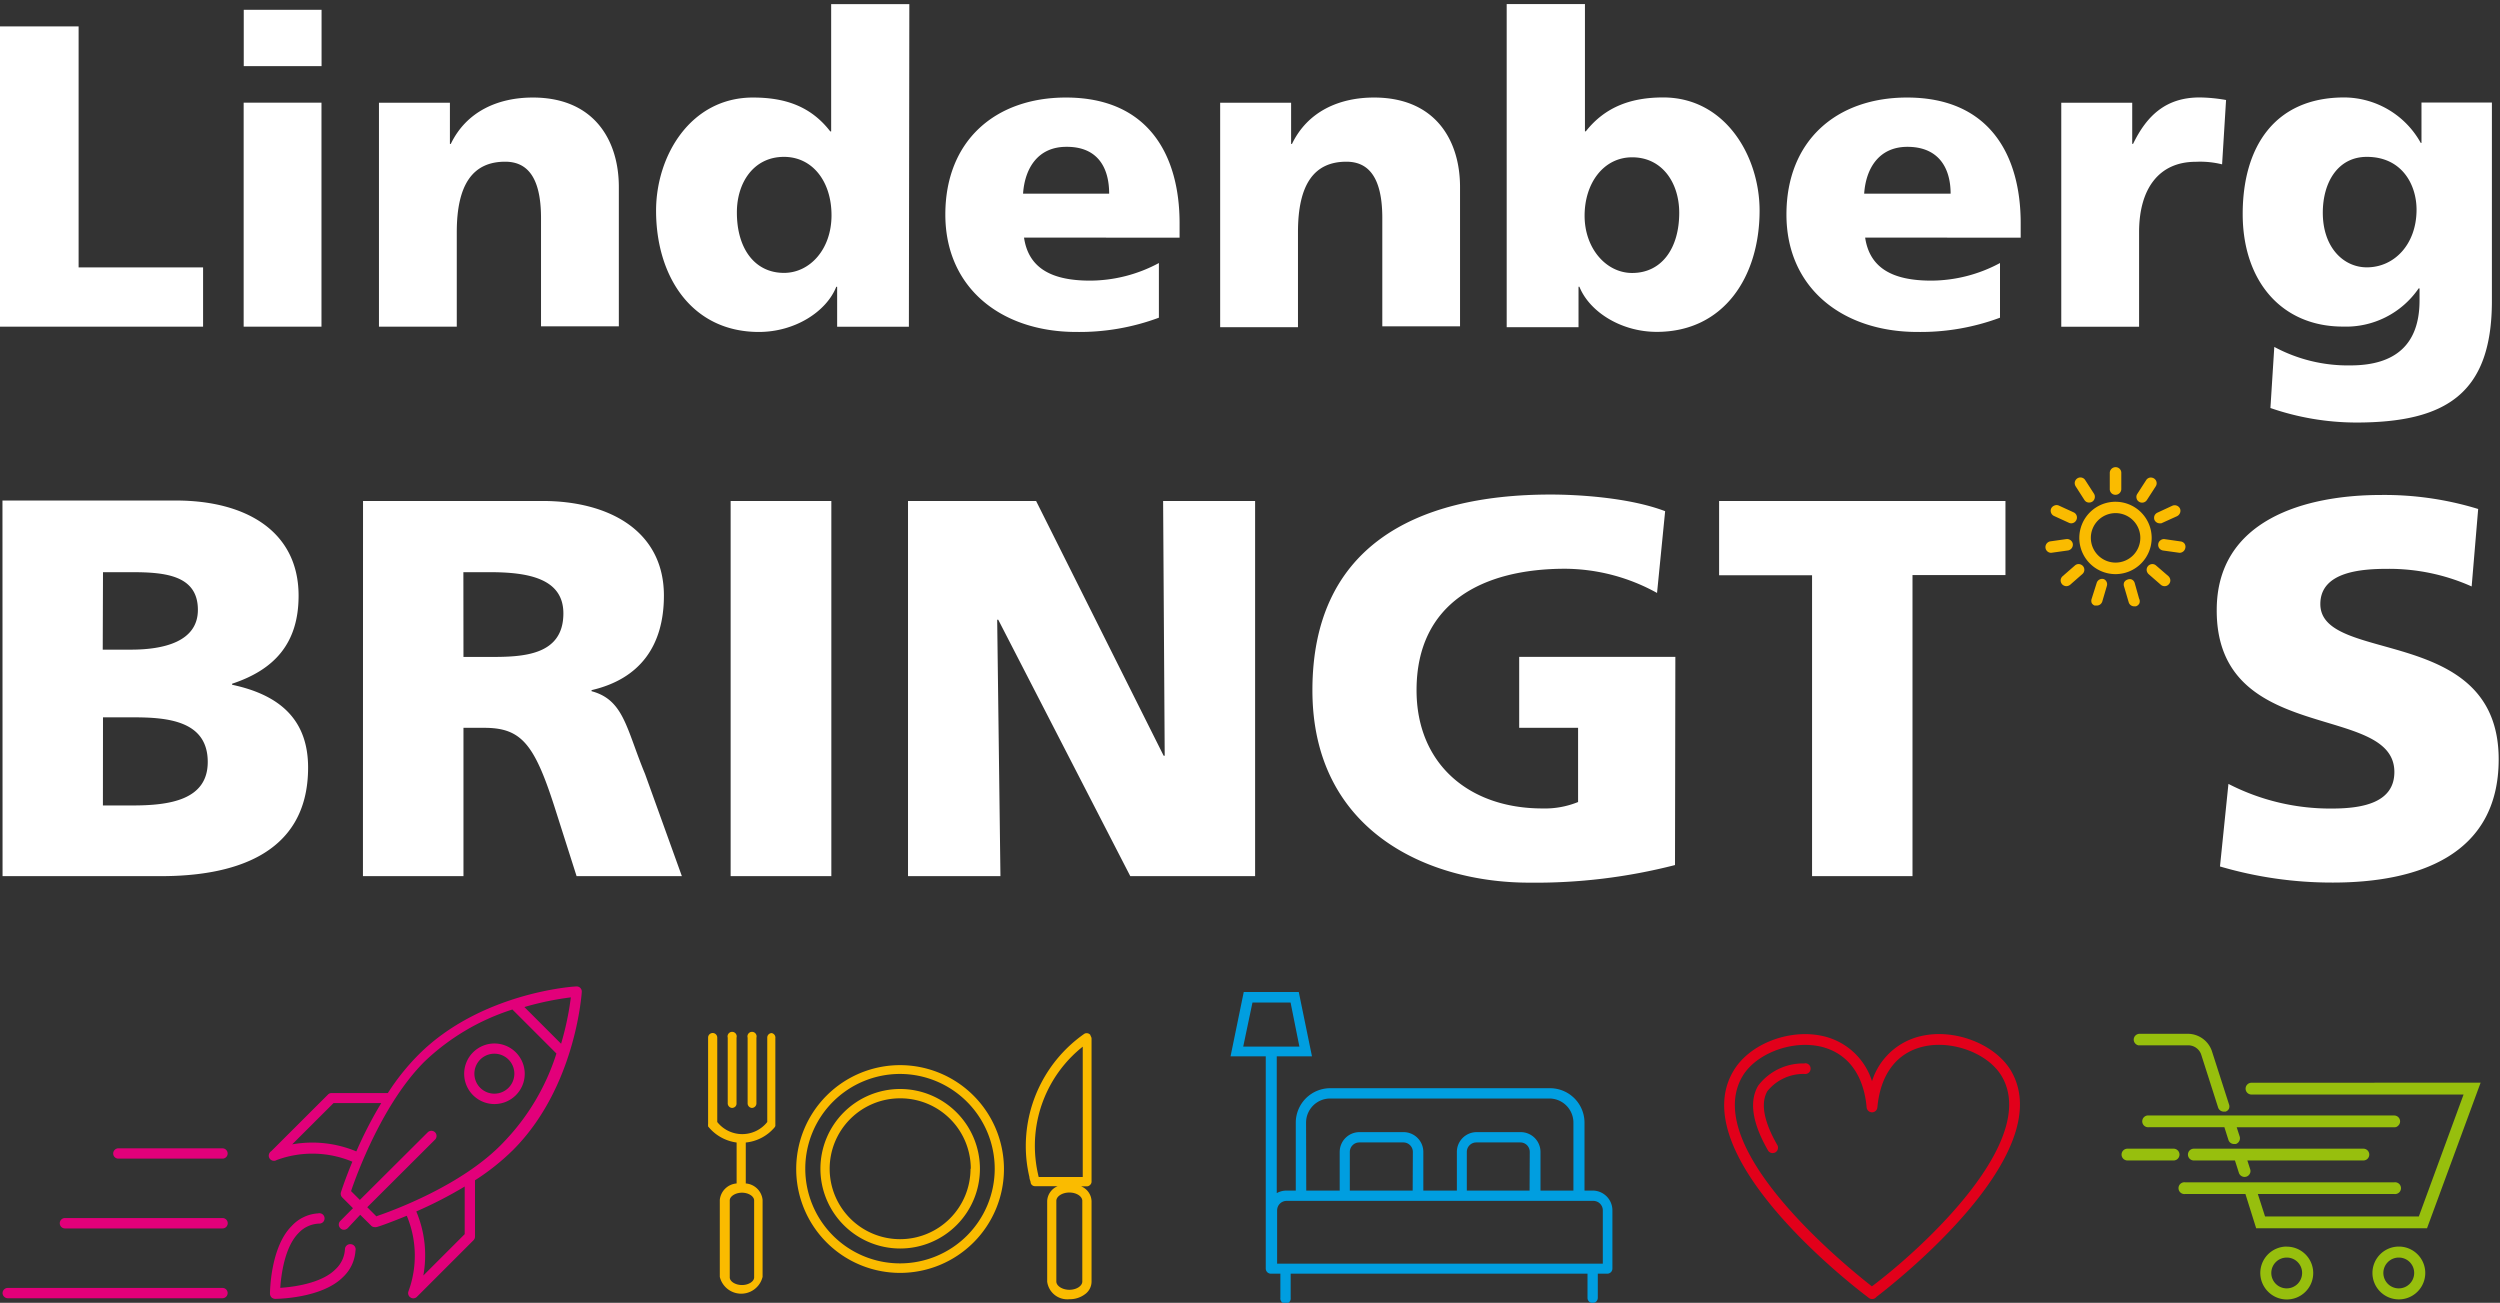<svg id="Ebene_1" data-name="Ebene 1" xmlns="http://www.w3.org/2000/svg" width="284" height="148" viewBox="0 0 284 148"><rect x="0" y="0" width="284" height="148" fill="#333333" stroke="none"/><defs><style>.cls-1{fill:#fff;}.cls-2{fill:#fabb00;}.cls-3{fill:#97bf0d;}.cls-4{fill:#009ee0;}.cls-5{fill:#e2007a;}.cls-6{fill:#e2001a;}</style></defs><path class="cls-1" d="M205.85,99.53h11.41V65.33h10.56V56.91H195.29v8.44h10.56ZM190.32,74.62H172.58v8.06h6.69v8.43a10,10,0,0,1-4.05.73c-8.34,0-14.3-5.06-14.3-13.43,0-10,7.62-13.8,16.89-13.8a21.79,21.79,0,0,1,10.43,2.75l.92-9.29c-4.18-1.59-10.13-1.89-13-1.89-15.71,0-27.07,6.17-27.07,22.23s13.2,21.86,24.62,21.86a63.54,63.54,0,0,0,16.57-2ZM103.15,99.53h10.5l-.37-29.13h.12l15,29.13h14.18V56.91H132.13l.18,28.94h-.12L117.7,56.91H103.15ZM83,99.53H94.44V56.91H83ZM52.64,65h3C60,65,64,65.71,64,69.68c0,4.83-4.67,4.95-8.35,4.95h-3ZM41.23,99.53H52.65V82.68H55c4.24,0,5.71,1.83,8.05,9.16l2.45,7.69H77.46l-4.18-11.6c-2.15-5.19-2.4-8.42-6.08-9.41V78.4c5.52-1.28,8.22-5.06,8.22-10.74,0-7.33-6.2-10.75-13.8-10.75H41.24ZM11.7,65H15c3.8,0,7.48.37,7.48,4.28,0,3.61-3.87,4.52-7.61,4.52h-3.2Zm0,16.49h3.5c3.92,0,8.4.43,8.4,5.07,0,4.33-4.36,4.94-8.53,4.94H11.69ZM.29,99.53h18C26,99.53,35,97.4,35,87.2,35,82,32.08,79,26.37,77.79v-.12c4.79-1.59,7.55-4.57,7.55-10,0-7.33-6-10.81-13.93-10.81H.28Z"/><path class="cls-1" d="M263.87,24.17c0-3.47,1.72-6.35,5-6.35,4,0,5.65,3.17,5.65,6,0,3.9-2.5,6.55-5.65,6.55-2.65,0-5-2.26-5-6.21m19.21-12.51h-8v4.59H275a10,10,0,0,0-8.69-5.17c-7.95,0-11.54,5.67-11.54,13.24s4.37,12.79,11.39,12.79a10,10,0,0,0,8.6-4.34h.1v1.37c0,5-2.74,7.38-7.85,7.38a17.65,17.65,0,0,1-8.65-2.1l-.44,6.94A30,30,0,0,0,267.66,48c10.31,0,15.42-3.37,15.42-13.83Zm-30.2-.29a18.39,18.39,0,0,0-3-.29c-3.82,0-6,2.05-7.56,5.27h-.1V11.67h-8.06V37.12H243V26.38c0-5,2.3-8,6.43-8a10.37,10.37,0,0,1,3,.29ZM211.77,22c.2-2.93,1.72-5.32,4.91-5.32,3.54,0,4.91,2.39,4.91,5.32Zm17.78,5V25.34c0-7.57-3.43-14.26-12.91-14.26-8,0-13.7,4.88-13.7,13.29s6.44,13.34,14.88,13.34a25.84,25.84,0,0,0,9.38-1.62V29.88a16.61,16.61,0,0,1-7.8,2c-4.32,0-7-1.37-7.52-4.89Zm-38.79-2.83c0,4.05-2,6.84-5.35,6.84-2.95,0-5.4-2.79-5.4-6.5s2.16-6.64,5.4-6.64c3.44,0,5.35,2.93,5.35,6.3m-19.6,13h8.16V32.57h.1c1.13,2.83,4.71,5.13,8.79,5.13,7.61,0,11.68-6.25,11.68-13.78,0-6.16-3.88-12.85-10.95-12.85-3.54,0-6.54,1-8.79,3.85h-.1V.46h-8.89Zm-32.55,0h8.84V26.37c0-5.47,1.86-8,5.5-8,2.4,0,4.08,1.61,4.08,6.4v12.3h8.83V21.24c0-5.28-2.79-10.16-9.77-10.16-4,0-7.56,1.61-9.32,5.27h-.1V11.67h-8.06ZM116.22,22c.2-2.93,1.72-5.32,4.91-5.32C124.66,16.65,126,19,126,22ZM134,27V25.34c0-7.57-3.43-14.26-12.91-14.26-8,0-13.7,4.88-13.7,13.29s6.43,13.34,14.88,13.34a25.84,25.84,0,0,0,9.38-1.62V29.88a16.62,16.62,0,0,1-7.81,2c-4.31,0-7-1.37-7.51-4.89ZM83.71,24.12c0-3.38,1.91-6.3,5.35-6.3,3.23,0,5.4,2.78,5.4,6.64S92,31,89.06,31c-3.34,0-5.35-2.79-5.35-6.84M103.3.47H94.42V14.93h-.1c-2.26-2.93-5.25-3.85-8.79-3.85-7.07,0-11,6.6-11,12.85,0,7.52,4.08,13.78,11.68,13.78,4.08,0,7.67-2.3,8.79-5.13h.1v4.54h8.15ZM43.05,37.11h8.84V26.37c0-5.47,1.86-8,5.5-8,2.4,0,4.07,1.61,4.07,6.4v12.3H70.3V21.24c0-5.28-2.79-10.16-9.77-10.16-4,0-7.56,1.61-9.32,5.27h-.1V11.67H43.05Zm-6.52-36H27.69V7.51h8.84ZM27.68,37.11h8.84V11.66H27.68Zm-27.88,0H23.07V30.38H8.93V3H-.2Z"/><path class="cls-2" d="M102.25,123.71a9.06,9.06,0,1,0,9.07,9.06A9.07,9.07,0,0,0,102.25,123.71Zm8,9.06a8,8,0,1,1-8-8A8,8,0,0,1,110.28,132.77Z"/><path class="cls-2" d="M102.25,121a11.8,11.8,0,1,0,11.8,11.79A11.81,11.81,0,0,0,102.25,121ZM113,132.77A10.76,10.76,0,1,1,102.25,122,10.78,10.78,0,0,1,113,132.77Z"/><path class="cls-2" d="M87.67,117.36a.51.51,0,0,0-.51.52v9.58a3.62,3.62,0,0,1-5.68,0v-9.59a.52.52,0,0,0-.52-.52.52.52,0,0,0-.52.52v9.84a.33.33,0,0,0,0,.15l0,0a.24.24,0,0,0,0,.1,5,5,0,0,0,3.24,1.83v4.65a2.08,2.08,0,0,0-1.91,1.87v8.74a2.5,2.5,0,0,0,4.86,0v-8.74a2.08,2.08,0,0,0-1.91-1.87v-4.65A4.92,4.92,0,0,0,88,128.06l0,0v0l0,0a.55.55,0,0,0,.08-.15s0,0,0-.07,0-.06,0-.1v-9.8A.52.52,0,0,0,87.67,117.36Zm-2,27.75c0,.47-.64.87-1.38.87s-1.39-.4-1.39-.87v-8.74c0-.47.65-.88,1.39-.88s1.38.41,1.38.88Z"/><path class="cls-2" d="M83.16,125.86a.55.55,0,0,0,.38-.16.49.49,0,0,0,.13-.36v-7.46a.52.52,0,1,0-1,0v7.46A.52.52,0,0,0,83.16,125.86Z"/><path class="cls-2" d="M85.41,125.86a.52.52,0,0,0,.52-.52v-7.46a.52.52,0,1,0-1,0v7.46A.52.52,0,0,0,85.41,125.86Z"/><path class="cls-2" d="M123.85,134.59a.49.49,0,0,0,.15-.36V118a.51.51,0,0,0-.12-.33.59.59,0,0,0,0-.08.51.51,0,0,0-.34-.21.49.49,0,0,0-.39.08,15.57,15.57,0,0,0-6.62,12.72,15.22,15.22,0,0,0,.41,3.53c0,.18.08.37.14.57,0,0,0,.06,0,.07a.5.5,0,0,0,.49.4h2.58a1.92,1.92,0,0,0-1.19,1.68v9.16a2.3,2.3,0,0,0,2.52,2,2.87,2.87,0,0,0,1.78-.57,1.77,1.77,0,0,0,.74-1.41v-9.16a1.89,1.89,0,0,0-1.18-1.68h.66A.51.51,0,0,0,123.85,134.59ZM123,118.9v14.81h-5a2.1,2.1,0,0,1-.06-.24,14.79,14.79,0,0,1-.38-3.3A14.4,14.4,0,0,1,123,118.9Zm-3,17.52c0-.52.68-.95,1.48-.95s1.47.43,1.47.95v9.16c0,.51-.67.94-1.47.94s-1.48-.44-1.48-.94Z"/><path class="cls-3" d="M259.77,141.61a3,3,0,0,0-3,3,3,3,0,0,0,.86,2.1,3,3,0,1,0,2.13-5.09Zm1.75,3a1.75,1.75,0,1,1-1.75-1.75A1.74,1.74,0,0,1,261.52,144.6Z"/><path class="cls-3" d="M272.51,141.61a3,3,0,1,0,3,3A3,3,0,0,0,272.51,141.61Zm1.74,3a1.75,1.75,0,1,1-1.74-1.75A1.74,1.74,0,0,1,274.25,144.6Z"/><path class="cls-3" d="M269.15,131.16a.67.67,0,0,0-.67-.67H249.22a.67.67,0,0,0,0,1.34h4.67l.45,1.41a.68.68,0,0,0,.84.43.66.66,0,0,0,.39-.32.63.63,0,0,0,.05-.52l-.32-1h13.2A.67.67,0,0,0,269.15,131.16Z"/><path class="cls-3" d="M246.92,130.49h-5.24a.67.67,0,1,0,0,1.34h5.24a.67.67,0,0,0,0-1.34Z"/><path class="cls-3" d="M272.45,127.86a.64.64,0,0,0,.2-.48.67.67,0,0,0-.66-.66H244.11a.67.67,0,1,0,0,1.33h8.58l.46,1.45a.67.67,0,0,0,.64.46l.2,0a.69.69,0,0,0,.44-.85l-.34-1.05H272A.58.58,0,0,0,272.45,127.86Z"/><path class="cls-3" d="M242.92,118.75v0h5.75a1.56,1.56,0,0,1,1.37,1l1.94,6.07a.68.68,0,0,0,.64.46l.2,0a.64.64,0,0,0,.39-.33.7.7,0,0,0,0-.51l-1.95-6.07a2.9,2.9,0,0,0-2.64-1.93h-5.56a.67.67,0,0,0-.67.67A.68.68,0,0,0,242.92,118.75Z"/><path class="cls-3" d="M255.77,123a.67.67,0,0,0,0,1.34h24.09l-5.08,13.85H257.31l-.82-2.55H272a.67.67,0,1,0,0-1.33H248.23a.67.67,0,1,0,0,1.33h6.85l1.22,3.89h19.41l6-16.3.09-.24Z"/><path class="cls-1" d="M252.19,98.43A45.09,45.09,0,0,0,265,100.26c9.52,0,18.85-3,18.85-14,0-15.39-20.26-10.74-20.26-17.64,0-3.73,4.79-4,7.67-4a23,23,0,0,1,9.52,2l.74-8.8a36.26,36.26,0,0,0-11.05-1.59c-8.59,0-18.65,2.81-18.65,13.07C251.77,84.76,272,79.76,272,87.7c0,3.41-3.44,4.15-7.07,4.15a25.24,25.24,0,0,1-11.78-2.8Z"/><path class="cls-4" d="M181,135.25H180v-7.72a3.92,3.92,0,0,0-3.92-3.91H151.12a3.92,3.92,0,0,0-3.92,3.91v7.72h-1.07a2.22,2.22,0,0,0-1.09.29V120h4l-1.5-7.31h-6.25l-1.5,7.31h4v18.74h0v5.37a.58.58,0,0,0,.58.58h1.08v2.74a.59.59,0,1,0,1.17,0v-2.74h33.72v2.74a.58.58,0,0,0,.58.59.59.59,0,0,0,.59-.59v-2.74h1.08a.58.58,0,0,0,.58-.58V137.5A2.25,2.25,0,0,0,181,135.25Zm-38.72-21.36h4.33l1,5h-6.38Zm6.09,13.64a2.74,2.74,0,0,1,2.74-2.74H176a2.74,2.74,0,0,1,2.74,2.74v7.72H175v-4.39a2.25,2.25,0,0,0-2.25-2.25h-5a2.25,2.25,0,0,0-2.25,2.25v4.39h-3.81v-4.39a2.25,2.25,0,0,0-2.25-2.25h-5a2.25,2.25,0,0,0-2.25,2.25v4.39h-3.8Zm25.39,7.72h-7.13v-4.39a1.08,1.08,0,0,1,1.08-1.08h5a1.07,1.07,0,0,1,1.07,1.08Zm-13.28,0h-7.14v-4.39a1.08,1.08,0,0,1,1.08-1.08h5a1.08,1.08,0,0,1,1.08,1.08Zm21.6,8.3h-37V137.5a1.08,1.08,0,0,1,1.08-1.08H181a1.08,1.08,0,0,1,1.08,1.08Z"/><path class="cls-5" d="M66.09,112.68a.58.58,0,0,0-.62-.62c-.45,0-11,.76-18,7.83a26.27,26.27,0,0,0-3.41,4.28h-6.4a.58.58,0,0,0-.41.18l-6.44,6.43a.58.58,0,0,0,.62,1,11.72,11.72,0,0,1,8.6.19c-.81,1.95-1.25,3.32-1.3,3.47a.59.59,0,0,0,.15.59l1.22,1.22-1.44,1.45a.57.57,0,0,0,0,.82.55.55,0,0,0,.41.18.63.63,0,0,0,.42-.17L40.92,138l1.23,1.22a.55.55,0,0,0,.41.18.47.47,0,0,0,.17,0c.15,0,1.53-.49,3.48-1.29a11.74,11.74,0,0,1,.19,8.59.58.58,0,0,0,.23.69.55.55,0,0,0,.32.1.58.58,0,0,0,.41-.17l6.43-6.43a.59.59,0,0,0,.17-.42v-6.39a26.46,26.46,0,0,0,4.29-3.41C65.31,123.63,66.06,113.12,66.09,112.68Zm-2.35,5.89-4.17-4.17a33.43,33.43,0,0,1,5.28-1.1A33.48,33.48,0,0,1,63.74,118.57ZM33.19,130l4.7-4.69h5.42a46.68,46.68,0,0,0-2.83,5.49A13,13,0,0,0,33.19,130Zm19.6,10.2-4.7,4.7a12.8,12.8,0,0,0-.8-7.28,47.52,47.52,0,0,0,5.5-2.83Zm-10.07-2.06-1-1,7.7-7.68a.59.59,0,0,0,0-.83.59.59,0,0,0-.83,0l-7.71,7.68-1-1c.59-1.75,3.54-9.91,8.33-14.7a25.74,25.74,0,0,1,10-5.93l5,5a25.63,25.63,0,0,1-5.93,10C52.64,134.65,44.46,137.59,42.72,138.18Z"/><path class="cls-5" d="M39.86,141.34a.6.6,0,0,0-.67.5,3.37,3.37,0,0,1-1.1,2.37c-1.62,1.62-4.89,2-6.25,2.09.09-1.36.47-4.63,2.09-6.24A3.33,3.33,0,0,1,36.3,139a.59.59,0,1,0-.17-1.16,4.44,4.44,0,0,0-3,1.44c-2.41,2.4-2.46,7.46-2.46,7.68a.63.63,0,0,0,.17.42.63.63,0,0,0,.42.17h0c.21,0,5.28-.05,7.69-2.46a4.48,4.48,0,0,0,1.43-3A.59.59,0,0,0,39.86,141.34Z"/><path class="cls-5" d="M56.16,118.54A3.44,3.44,0,1,0,59.61,122,3.45,3.45,0,0,0,56.16,118.54Zm0,5.7A2.27,2.27,0,1,1,58.43,122,2.27,2.27,0,0,1,56.16,124.24Z"/><path class="cls-5" d="M25.28,146.31H.88a.59.59,0,0,0-.59.58.6.6,0,0,0,.59.59h24.4a.59.59,0,0,0,.58-.59A.58.58,0,0,0,25.28,146.31Z"/><path class="cls-5" d="M25.28,138.37H7.38a.59.59,0,0,0,0,1.18h17.9a.59.59,0,0,0,0-1.18Z"/><path class="cls-5" d="M25.28,130.45H13.44a.59.59,0,0,0-.58.59.58.58,0,0,0,.58.58H25.28a.58.58,0,0,0,.58-.58A.59.59,0,0,0,25.28,130.45Z"/><path class="cls-6" d="M228.44,121.62c-1.8-3-6.36-4.8-10.17-3.93a7.6,7.6,0,0,0-5.61,5.13,7.6,7.6,0,0,0-5.61-5.13c-3.81-.85-8.36.91-10.15,4-5.78,9.79,14.52,25.1,15.32,25.69a.65.65,0,0,0,.45.19.6.6,0,0,0,.49-.24C214.9,146,234.05,131.14,228.44,121.62Zm-15.79,24.51c-2.71-2.11-19.54-15.68-14.7-23.87,1.26-2.13,4.26-3.56,7.11-3.56a8.16,8.16,0,0,1,1.72.18c3.06.7,4.94,3.15,5.27,6.93a.62.62,0,0,0,.61.55.61.61,0,0,0,.61-.55c.34-3.78,2.21-6.24,5.27-6.93,3.27-.74,7.33.8,8.85,3.37C231.7,129.55,218.53,141.71,212.65,146.13Z"/><path class="cls-6" d="M205,120.81a6.39,6.39,0,0,0-5.27,2.52c-1.05,1.78-.67,4.25,1.11,7.35a.6.6,0,0,0,.53.31.71.71,0,0,0,.31-.08.62.62,0,0,0,.22-.84c-1.07-1.85-2.13-4.41-1.12-6.12A5.26,5.26,0,0,1,205,122a.61.61,0,1,0,0-1.21Z"/><path class="cls-2" d="M240.33,57a4.11,4.11,0,1,0,4.1,4.11A4.11,4.11,0,0,0,240.33,57Zm0,6.91a2.81,2.81,0,1,1,2.81-2.81A2.81,2.81,0,0,1,240.33,63.91Z"/><path class="cls-2" d="M240.33,56.21a.66.66,0,0,0,.65-.65V53.72a.64.64,0,0,0-.65-.65.66.66,0,0,0-.66.65v1.84A.64.64,0,0,0,240.33,56.21Z"/><path class="cls-2" d="M236.79,56.8a.62.62,0,0,0,.54.29.67.67,0,0,0,.35-.1.62.62,0,0,0,.28-.41.65.65,0,0,0-.08-.49l-1-1.55a.64.64,0,0,0-.89-.2.67.67,0,0,0-.29.41.69.69,0,0,0,.09.49Z"/><path class="cls-2" d="M233.33,58.61l1.68.77a.68.68,0,0,0,.28.07.65.65,0,0,0,.59-.39.64.64,0,0,0-.32-.86l-1.68-.77a.62.62,0,0,0-.5,0,.68.68,0,0,0-.37.34A.65.65,0,0,0,233.33,58.61Zm.15-.32Z"/><path class="cls-2" d="M235.47,61.77a.67.67,0,0,0-.74-.53l-1.83.26a.67.67,0,0,0-.53.76.65.65,0,0,0,.64.54l1.93-.27A.67.67,0,0,0,235.47,61.77Z"/><path class="cls-2" d="M236.18,64.08a.62.62,0,0,0-.47.16l-1.4,1.22a.67.67,0,0,0-.22.43.68.68,0,0,0,.18.5.69.69,0,0,0,.47.2.72.72,0,0,0,.43-.16l1.39-1.22a.64.64,0,0,0,.06-.91A.69.69,0,0,0,236.18,64.08Z"/><path class="cls-2" d="M239,65.79a.65.65,0,0,0-.82.44L237.62,68a.7.7,0,0,0,0,.51.66.66,0,0,0,.33.28l.15,0h.09a.65.65,0,0,0,.63-.46l.52-1.77A.64.64,0,0,0,239,65.79Zm-.72,2.69Z"/><path class="cls-2" d="M242.5,66.22a.65.65,0,0,0-.31-.38.62.62,0,0,0-.5,0,.66.66,0,0,0-.39.32.69.69,0,0,0,0,.49l.52,1.77a.65.65,0,0,0,.63.46l.18,0a.67.67,0,0,0,.39-.31A.64.64,0,0,0,243,68Zm-.09,2.26Z"/><path class="cls-2" d="M244.94,64.25a.63.63,0,0,0-.48-.17.69.69,0,0,0-.44.22.67.67,0,0,0-.16.48.72.72,0,0,0,.22.44l1.4,1.22a.66.66,0,0,0,.43.15.62.62,0,0,0,.47-.22.63.63,0,0,0,.17-.48.72.72,0,0,0-.22-.44Zm-.63.7Z"/><path class="cls-2" d="M248.17,61.77a.63.63,0,0,0-.43-.26l-1.81-.26a.62.62,0,0,0-.49.12.6.6,0,0,0-.26.42.65.65,0,0,0,.11.49.68.68,0,0,0,.44.26l1.87.26h0a.67.67,0,0,0,.65-.54A.62.62,0,0,0,248.17,61.77Z"/><path class="cls-2" d="M244.75,58.58a.69.69,0,0,0,0,.49.66.66,0,0,0,.59.38l.18,0,1.79-.81a.69.69,0,0,0,.34-.37.64.64,0,0,0,0-.49.67.67,0,0,0-.87-.33l-1.68.78A.67.67,0,0,0,244.75,58.58Z"/><path class="cls-2" d="M243,57a.61.61,0,0,0,.34.1.64.64,0,0,0,.55-.3l1-1.55a.64.64,0,0,0-.2-.9.69.69,0,0,0-.49-.09.65.65,0,0,0-.4.29l-1,1.55a.61.61,0,0,0-.09.49A.6.6,0,0,0,243,57Z"/></svg>